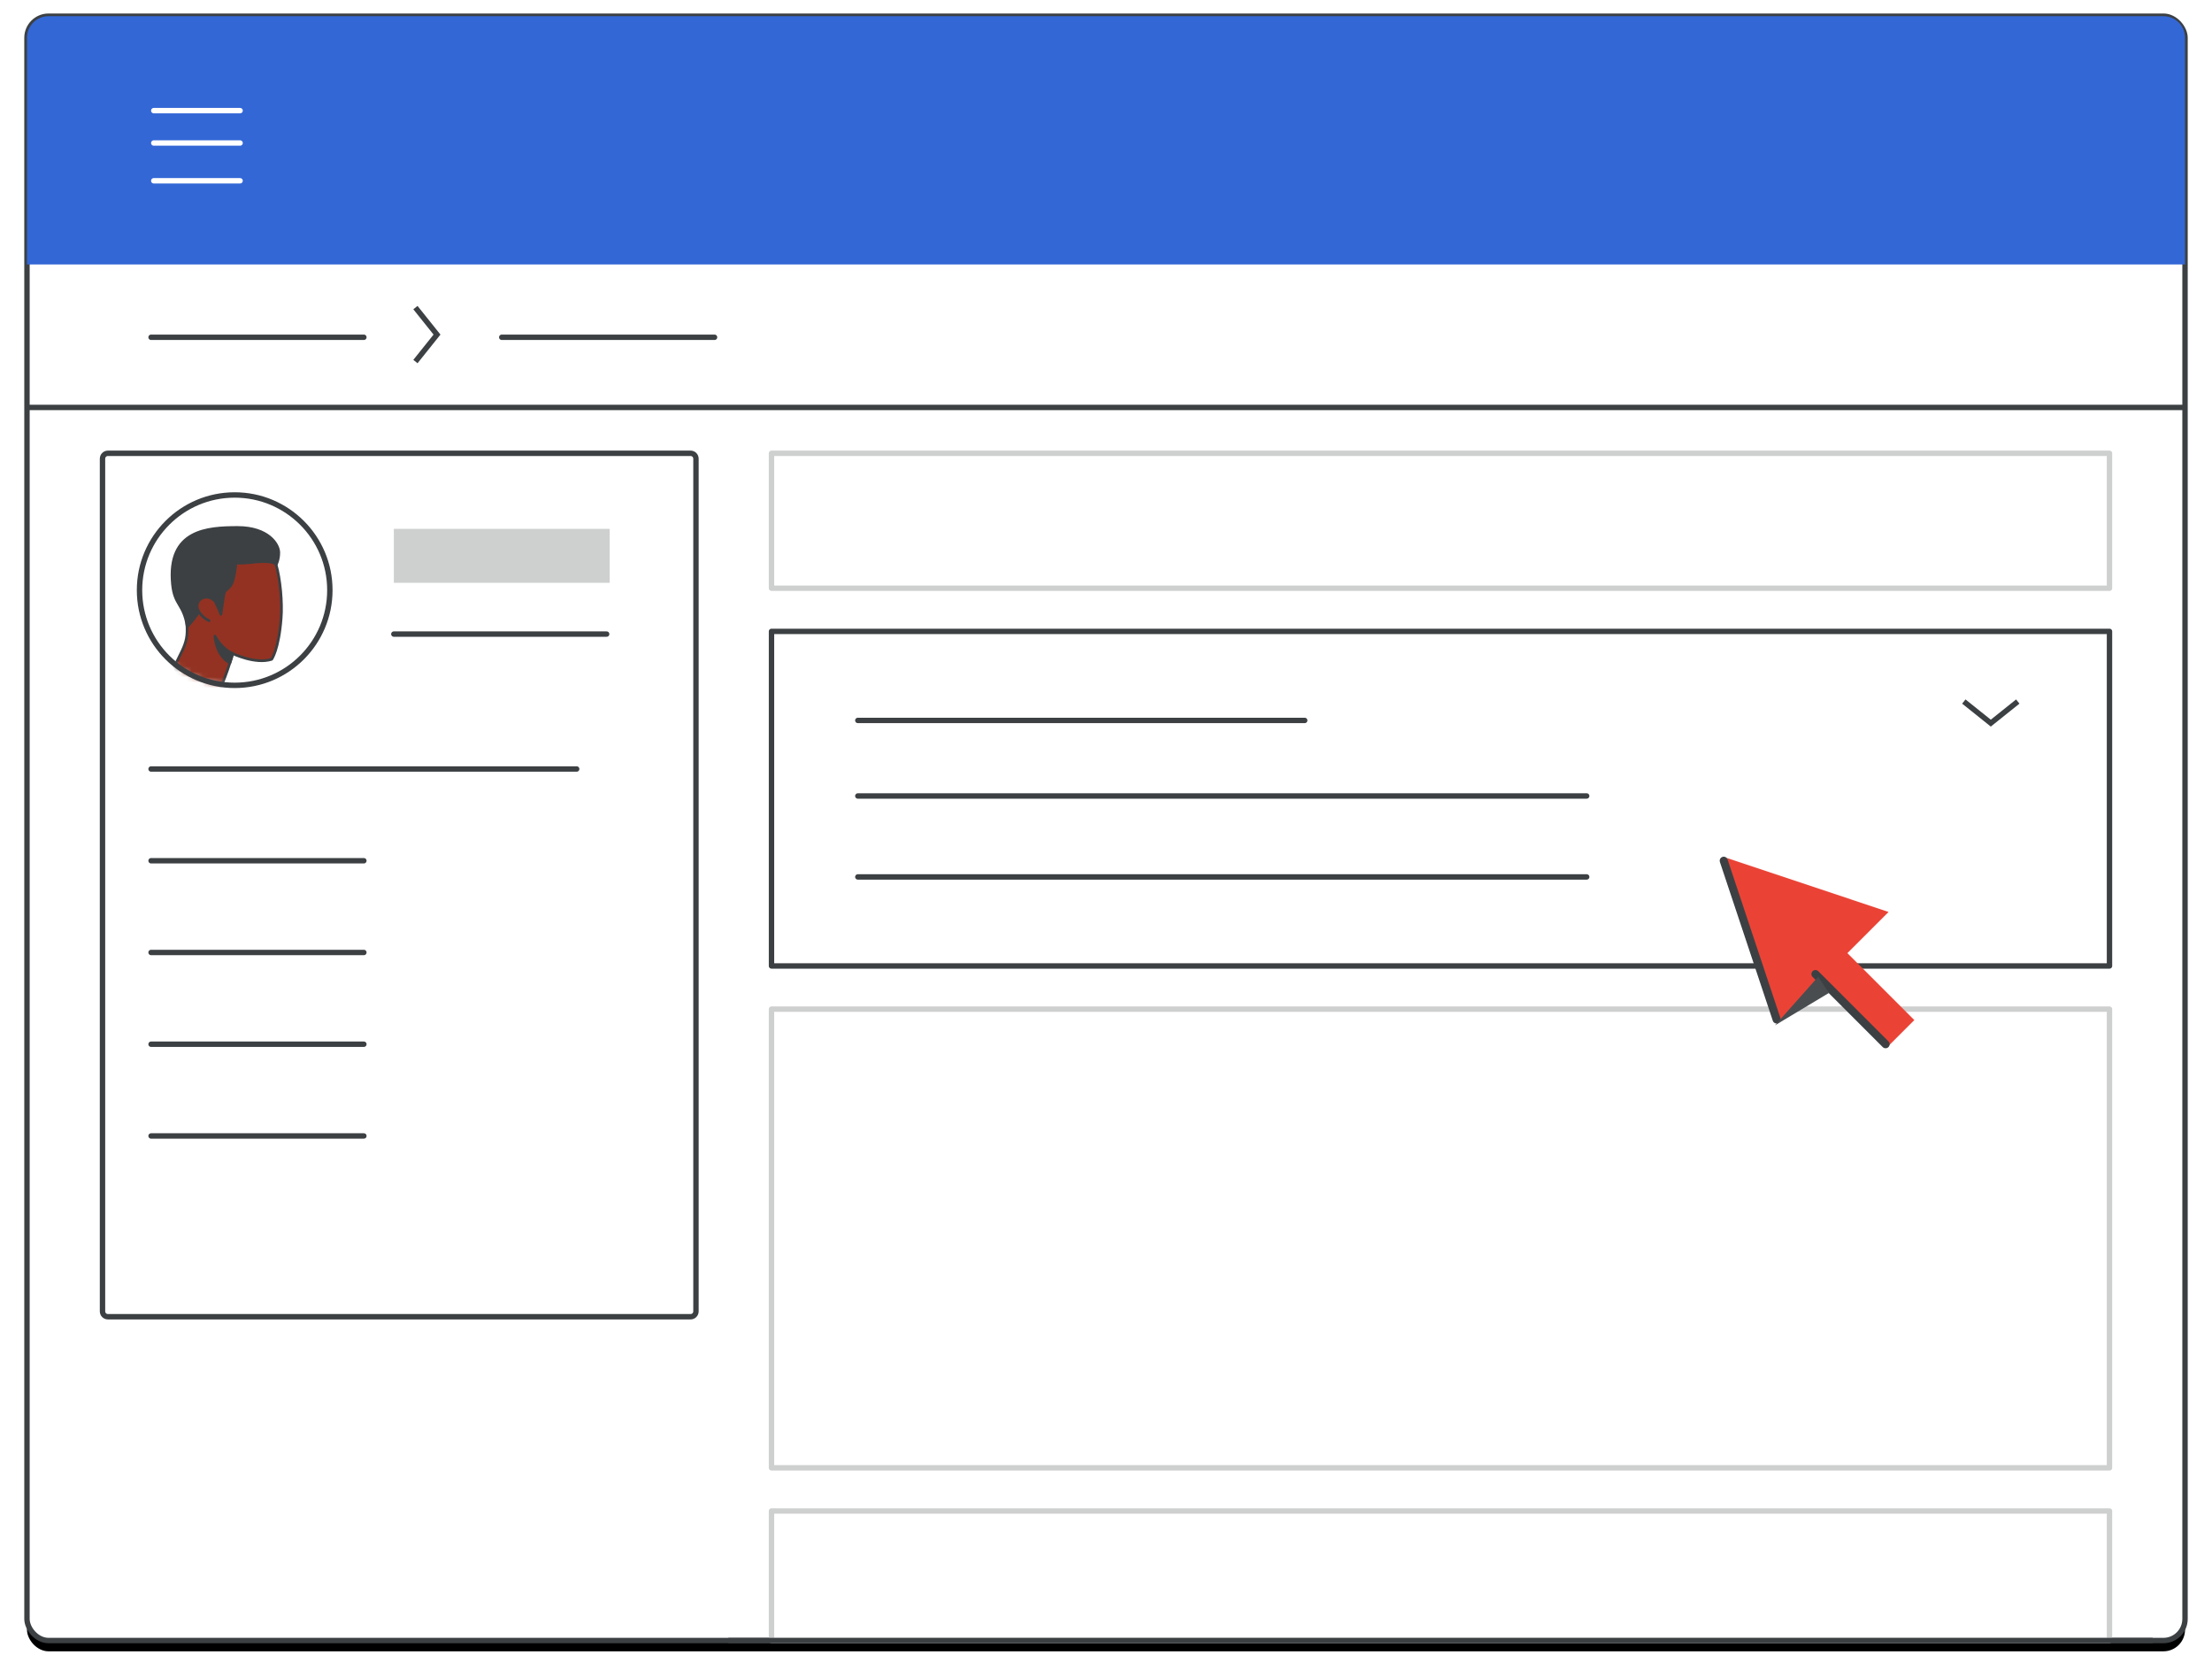 <?xml version="1.0" encoding="UTF-8"?>
<svg width="410px" height="311px" viewBox="0 0 410 311" version="1.1" xmlns="http://www.w3.org/2000/svg" xmlns:xlink="http://www.w3.org/1999/xlink" jetway-hooks="{}">
    <title>step 4 copy</title>
    <defs>
        <rect id="path-1" x="5" y="3" width="400" height="301" rx="4"></rect>
        <filter x="-1.9%" y="-1.8%" width="103.8%" height="105.0%" filterUnits="objectBoundingBox" id="filter-2">
            <feMorphology radius="0.5" operator="dilate" in="SourceAlpha" result="shadowSpreadOuter1"></feMorphology>
            <feOffset dx="0" dy="2" in="shadowSpreadOuter1" result="shadowOffsetOuter1"></feOffset>
            <feGaussianBlur stdDeviation="2" in="shadowOffsetOuter1" result="shadowBlurOuter1"></feGaussianBlur>
            <feComposite in="shadowBlurOuter1" in2="SourceAlpha" operator="out" result="shadowBlurOuter1"></feComposite>
            <feColorMatrix values="0 0 0 0 0.987   0 0 0 0 0.987   0 0 0 0 0.987  0 0 0 0.5 0" type="matrix" in="shadowBlurOuter1"></feColorMatrix>
        </filter>
        <circle id="path-3" cx="18.5" cy="18.5" r="18.5"></circle>
        <circle id="path-5" cx="18.5" cy="19.36" r="17.64"></circle>
    </defs>
    <g jetway-hook-id="27DC7A77-616C-4A31-814A-F35BE3C79CD6" id="step-4-copy" stroke="none" stroke-width="1" fill="none" fill-rule="evenodd">
        <rect fill="#FFFFFF" x="0" y="0" width="410" height="311"></rect>
        <g jetway-hook-id="CCAE8EA8-F74F-433B-A8E6-EC21BABB048C" id="Rectangle" stroke-linejoin="round">
            <use fill="black" fill-opacity="1" filter="url(#filter-2)" xlink:href="#path-1"></use>
            <use stroke="#3C4043" stroke-width="1" fill="#FFFFFF" fill-rule="evenodd" xlink:href="#path-1"></use>
        </g>
        <rect jetway-hook-id="D8C7EBAC-3451-463A-9F3D-6D34E7BFD5AC" id="Rectangle" fill="#2A56C6" x="102" y="13" width="250" height="28" rx="4"></rect>
        <path d="M9,3 L401,3 C403.209,3 405,4.791 405,7 L405,49 L405,49 L5,49 L5,7 C5,4.791 6.791,3 9,3 Z" jetway-hook-id="9B1B8980-DBF5-4356-98C8-9CBBF8C4B355" id="Rectangle" fill="#3367D6"></path>
        <g jetway-hook-id="1B4F1716-1D4C-4BEA-B080-BE45E6EA80B8" id="Group-5" transform="translate(28, 20)" stroke="#FFFFFF" stroke-linecap="round" stroke-linejoin="round">
            <line x1="0.5" y1="0.5" x2="16.5" y2="0.5" jetway-hook-id="C8CB7FC0-538A-466A-B1F4-F8E8EE375817" id="Line-3"></line>
            <line x1="0.5" y1="6.5" x2="16.5" y2="6.5" jetway-hook-id="4BFDD782-C8BB-4543-A76B-57A6F85305FD" id="Line-3"></line>
            <line x1="0.5" y1="13.5" x2="16.5" y2="13.5" jetway-hook-id="2ED39780-A1E8-46D7-BD44-8C95E5B941DF" id="Line-3"></line>
        </g>
        <rect jetway-hook-id="22DB520B-E5E0-4CA2-B2C4-28D1D78791EA" id="Rectangle" stroke="#CECFCF" fill="#FFFFFF" stroke-linejoin="round" x="143" y="84" width="248" height="25"></rect>
        <rect jetway-hook-id="34ABCAC9-06B1-4E2C-8355-8627CF8EC3DF" id="Rectangle" stroke="#CECFCF" fill="#FFFFFF" stroke-linejoin="round" x="143" y="187" width="248" height="85"></rect>
        <rect jetway-hook-id="91BB7ADB-7D5E-4322-9803-ABF90E050881" id="Rectangle" stroke="#CECFCF" fill="#FFFFFF" stroke-linejoin="round" x="143" y="280" width="248" height="24"></rect>
        <g jetway-hook-id="83EBE5B5-60CB-4D81-B096-294B581476D2" id="text-dark" transform="translate(73, 117)" stroke="#3C4043" stroke-linecap="round">
            <line x1="0" y1="0.5" x2="39.444" y2="0.5" jetway-hook-id="C2D50811-982E-475E-B448-DC4E80FEC675" id="Line"></line>
        </g>
        <g jetway-hook-id="68B0324F-3A6C-4D6F-9BEB-0BEA233948BF" id="text-dark-copy-3" transform="translate(28, 62)" stroke="#3C4043" stroke-linecap="round">
            <line x1="0" y1="0.5" x2="39.444" y2="0.5" jetway-hook-id="0A83396F-8534-4304-86E0-EFDD9E737297" id="Line"></line>
        </g>
        <g jetway-hook-id="9E1EEF46-1165-4031-8AF3-1D30E06876C6" id="text-dark-copy-3" transform="translate(28, 159)" stroke="#3C4043" stroke-linecap="round">
            <line x1="0" y1="0.5" x2="39.444" y2="0.5" jetway-hook-id="947161A6-9D8C-4BFB-A7EB-76E808C57E47" id="Line"></line>
        </g>
        <g jetway-hook-id="E269FC23-A174-4BC0-87D6-71FC7CE1FD0B" id="text-dark-copy-3" transform="translate(28, 176)" stroke="#3C4043" stroke-linecap="round">
            <line x1="0" y1="0.5" x2="39.444" y2="0.5" jetway-hook-id="8C35A805-AA12-4F98-BD1A-A58658F3B51B" id="Line"></line>
        </g>
        <g jetway-hook-id="17C77CF3-A4B5-40C0-84E9-C7F3C67B1CD5" id="text-dark-copy-3" transform="translate(28, 193)" stroke="#3C4043" stroke-linecap="round">
            <line x1="0" y1="0.5" x2="39.444" y2="0.5" jetway-hook-id="E2A80792-E530-45B3-8C7F-8828B13EF113" id="Line"></line>
        </g>
        <g jetway-hook-id="8A7E0650-EAA1-4146-97B6-B40745DD9B05" id="text-dark-copy-3" transform="translate(28, 210)" stroke="#3C4043" stroke-linecap="round">
            <line x1="0" y1="0.5" x2="39.444" y2="0.5" jetway-hook-id="68A08E6E-4D51-4A9A-9CE7-1940B675368E" id="Line"></line>
        </g>
        <g jetway-hook-id="BE4920BA-7B81-48D2-9749-E2373042186D" id="text-dark-copy-2" transform="translate(28, 142)" stroke="#3C4043" stroke-linecap="round">
            <line x1="0" y1="0.5" x2="78.889" y2="0.5" jetway-hook-id="269AC164-2E45-4B42-9CD7-4BD010AAEF6F" id="Line"></line>
        </g>
        <g jetway-hook-id="FC976573-96D1-4AD7-9B78-9FCE245F41D3" id="Group-8" transform="translate(143, 117)" stroke="#3C4043">
            <rect jetway-hook-id="1B0FDC09-D758-48C8-A7CF-46CBF244576F" id="Rectangle" fill="#FFFFFF" stroke-linejoin="round" x="0" y="0" width="248" height="62"></rect>
            <g jetway-hook-id="F7F206E2-19A6-4BD1-A169-64259F97CACA" id="Group-6" transform="translate(16, 16)" stroke-linecap="round">
                <g jetway-hook-id="65126C3A-77C7-43CE-A8BA-7B793F4169E7" id="text-dark-copy-2">
                    <line x1="0" y1="0.5" x2="82.833" y2="0.5" jetway-hook-id="16240B49-278F-43D3-BB29-0B69AA0E759D" id="Line"></line>
                </g>
                <g jetway-hook-id="D0217259-F3CA-4540-9F60-551D67AC3E45" id="text-dark-copy-2" transform="translate(0, 14)">
                    <line x1="0" y1="0.5" x2="135.097" y2="0.5" jetway-hook-id="EDC3FE54-AABA-4227-80F9-9766821CE8CD" id="Line"></line>
                </g>
                <g jetway-hook-id="4E6AE0C6-6B79-4D0B-A924-D4532A250868" id="text-dark-copy-2" transform="translate(0, 29)">
                    <line x1="0" y1="0.5" x2="135.097" y2="0.5" jetway-hook-id="419EB2BF-A017-41B4-A2C6-84D55ACDFED7" id="Line"></line>
                </g>
            </g>
        </g>
        <line x1="73" y1="103" x2="113" y2="103" jetway-hook-id="42FA75F9-58F5-4178-9A71-486E8F6EDD9C" id="Line" stroke="#CECFCF" stroke-width="10"></line>
        <g jetway-hook-id="F1DBE6DE-23F0-429C-875B-3742DBCC3559" id="Group-3" transform="translate(25, 90)">
            <g jetway-hook-id="BE008A31-DC98-4FEF-B439-62D4CDF3CAB6" id="Group-7">
                <g jetway-hook-id="67BE3CB7-516F-4D28-B118-0155FE6B2639" id="Mask">
                    <g jetway-hook-id="E2F2DA58-0635-479B-8F3B-7004FCA9DF55" id="Group">
                        <mask id="mask-4" fill="white">
                            <use xlink:href="#path-3"></use>
                        </mask>
                        <g jetway-hook-id="BEA11696-8E58-4C48-90FB-9CD8BFE038BA" id="Mask"></g>
                        <g jetway-hook-id="69E38035-370D-432A-BE65-4F6D71667D35" id="Group-2" mask="url(#mask-4)">
                            <g transform="translate(6.884, 7.744)" id="Path">
                                <path d="M8.191,31.533 C8.191,31.533 10.217,27.363 11.209,23.352 C11.209,23.352 15.459,25.417 18.477,24.424 C18.477,24.424 19.788,22.597 20.224,16.839 C20.463,13.939 20.066,9.531 19.271,6.831 C18.398,3.773 15.419,1.708 10.534,2.462 C3.902,3.455 0.844,7.109 2.075,13.423 C3.505,20.929 2.75,20.929 0.447,25.774 C0.487,25.735 2.115,30.977 8.191,31.533 Z" jetway-hook-id="9F3FE413-DA77-4344-B4C4-0A7AC75DF7DF" stroke="#3D4043" stroke-width="0.5" fill="#933222" fill-rule="nonzero" stroke-linecap="round" stroke-linejoin="round"></path>
                                <path d="M10.732,25.099 C10.732,25.099 8.31,24.067 7.953,20.135 C7.953,20.135 9.144,22.478 11.249,23.352 C11.249,23.352 11.13,23.789 11.05,24.146 C10.891,24.543 10.732,25.099 10.732,25.099 Z" jetway-hook-id="D44A3D6B-E216-4F98-A066-45354E8F96AD" stroke="#3C4043" stroke-width="0.5" fill="#3C4043" fill-rule="nonzero" stroke-linecap="round" stroke-linejoin="round"></path>
                                <path d="M2.829,18.387 C2.829,18.387 4.815,16.203 5.212,15.131 C5.53,14.376 6.801,13.741 7.476,13.502 C7.714,13.423 7.953,13.502 8.032,13.741 C8.35,14.376 8.906,15.607 9.065,16.084 C9.065,16.084 9.541,12.43 9.74,11.954 C9.938,11.477 10.971,11.239 11.368,9.571 C11.765,7.903 11.844,6.592 11.844,6.592 C11.844,6.592 12.559,6.672 14.346,6.513 C16.094,6.314 18.675,6.076 19.311,6.87 C19.311,6.87 19.787,6.036 19.787,4.646 C19.787,3.097 17.794,0 12.194,0 C6.595,0 -0.903,0.397 0.089,10.524 C0.479,14.496 2.154,14.098 2.829,18.387 Z" jetway-hook-id="759A9209-FB6A-440C-96EA-DCF4E090D71F" stroke="#3C4043" stroke-width="0.5" fill="#3C4043" fill-rule="nonzero" stroke-linecap="round" stroke-linejoin="round"></path>
                                <path d="M7.833,13.525 C7.833,13.525 7.145,12.806 6.18,12.919 C5.216,13.033 4.573,13.828 4.665,14.7 C4.711,15.571 5.721,16.783 6.869,17.275" jetway-hook-id="4E541916-A3EE-4679-8CDC-7A13C4831260" stroke="none" fill="#933222" fill-rule="nonzero"></path>
                                <path d="M7.833,13.525 C7.833,13.525 7.145,12.806 6.18,12.919 C5.216,13.033 4.573,13.828 4.665,14.7 C4.711,15.571 5.721,16.783 6.869,17.275" jetway-hook-id="13446970-35CB-486B-B789-38BB393A8BE7" stroke="#3D4043" stroke-width="0.5" fill="none" stroke-linecap="round" stroke-linejoin="round"></path>
                            </g>
                        </g>
                    </g>
                </g>
                <mask id="mask-6" fill="white">
                    <use xlink:href="#path-5"></use>
                </mask>
                <use jetway-hook-id="5ED2E425-6516-40B5-8887-959D14A151E5" id="Oval" stroke="#3C4043" xlink:href="#path-5"></use>
            </g>
        </g>
        <path d="M20,84 L128,84 C128.552,84 129,84.448 129,85 L129,243 C129,243.552 128.552,244 128,244 L20,244 C19.448,244 19,243.552 19,243 L19,85 C19,84.448 19.448,84 20,84 Z" jetway-hook-id="1717AD5E-5534-4D5E-9BBE-5F08C4E719FA" id="Rectangle" stroke="#3C4043" stroke-linejoin="round" transform="translate(74, 164) scale(-1, 1) translate(-74, -164) "></path>
        <line x1="5.5" y1="75.5" x2="404.5" y2="75.5" jetway-hook-id="DA0B03EB-DA32-494B-A052-FF03384FFD3B" id="Line-7" stroke="#3C4043" stroke-linecap="square"></line>
        <polyline jetway-hook-id="A7930128-7664-4C63-8FAB-AAD7B814820B" id="Path-10" stroke="#3C4043" points="77 57 81 62 77 67"></polyline>
        <g jetway-hook-id="B616FC9D-435A-415E-B601-2E30AB770DCC" id="text-dark-copy-3" transform="translate(93, 62)" stroke="#3C4043" stroke-linecap="round">
            <line x1="0" y1="0.5" x2="39.444" y2="0.5" jetway-hook-id="90D2186B-21F4-470E-AC0F-BB2B4F6EDF40" id="Line"></line>
        </g>
        <line x1="135" y1="304" x2="399" y2="304" jetway-hook-id="D1B19A9F-B2BB-477E-8E99-172A07D1F70E" id="Path-11" stroke="#3C4043"></line>
        <g jetway-hook-id="A8E2F465-07ED-426E-8975-B0EF26E2D557" id="Group-5" transform="translate(309.5, 148)">
            <g jetway-hook-id="42BAB985-B30A-489D-9610-40E0F80EE81C" id="Group" transform="translate(27, 27) rotate(-45) translate(-27, -27) translate(12.5, 4)" fill="#EA4336">
                <polygon jetway-hook-id="5DD9A24F-7E96-4EC7-A664-4A5FCEFEC091" id="Triangle" points="14.167 0 28.334 28.334 0 28.334"></polygon>
                <rect jetway-hook-id="87FCB5BC-8599-4436-A999-5AD6BA0BB6C8" id="Rectangle" x="10.794" y="26.985" width="6.746" height="18.889"></rect>
            </g>
            <line x1="10" y1="11.5" x2="19.803" y2="40.909" jetway-hook-id="5D5CD2E9-606F-47F5-ABEE-76F7CB124DE2" id="Line-2" stroke="#3C4043" stroke-width="1.5" stroke-linecap="round"></line>
            <line x1="27" y1="32.5" x2="40" y2="45.5" jetway-hook-id="BF8001DB-3F7B-477A-A89F-50348CD3628C" id="Line-4" stroke="#3C4043" stroke-width="1.5" stroke-linecap="round"></line>
            <polygon jetway-hook-id="CDDBD1DD-CF5C-4D88-80B8-F1203BE36BEE" id="Path-3" fill="#494D50" transform="translate(24.446, 37.467) rotate(-2) translate(-24.446, -37.467) " points="19.345 41.825 27.654 33.109 29.548 36.177"></polygon>
        </g>
        <polyline jetway-hook-id="731BF329-C99B-4D8E-8055-3FDB0FADD438" id="Path-10" stroke="#3C4043" transform="translate(369, 132) rotate(90) translate(-369, -132) " points="367 127 371 132 367 137"></polyline>
    </g>
</svg>